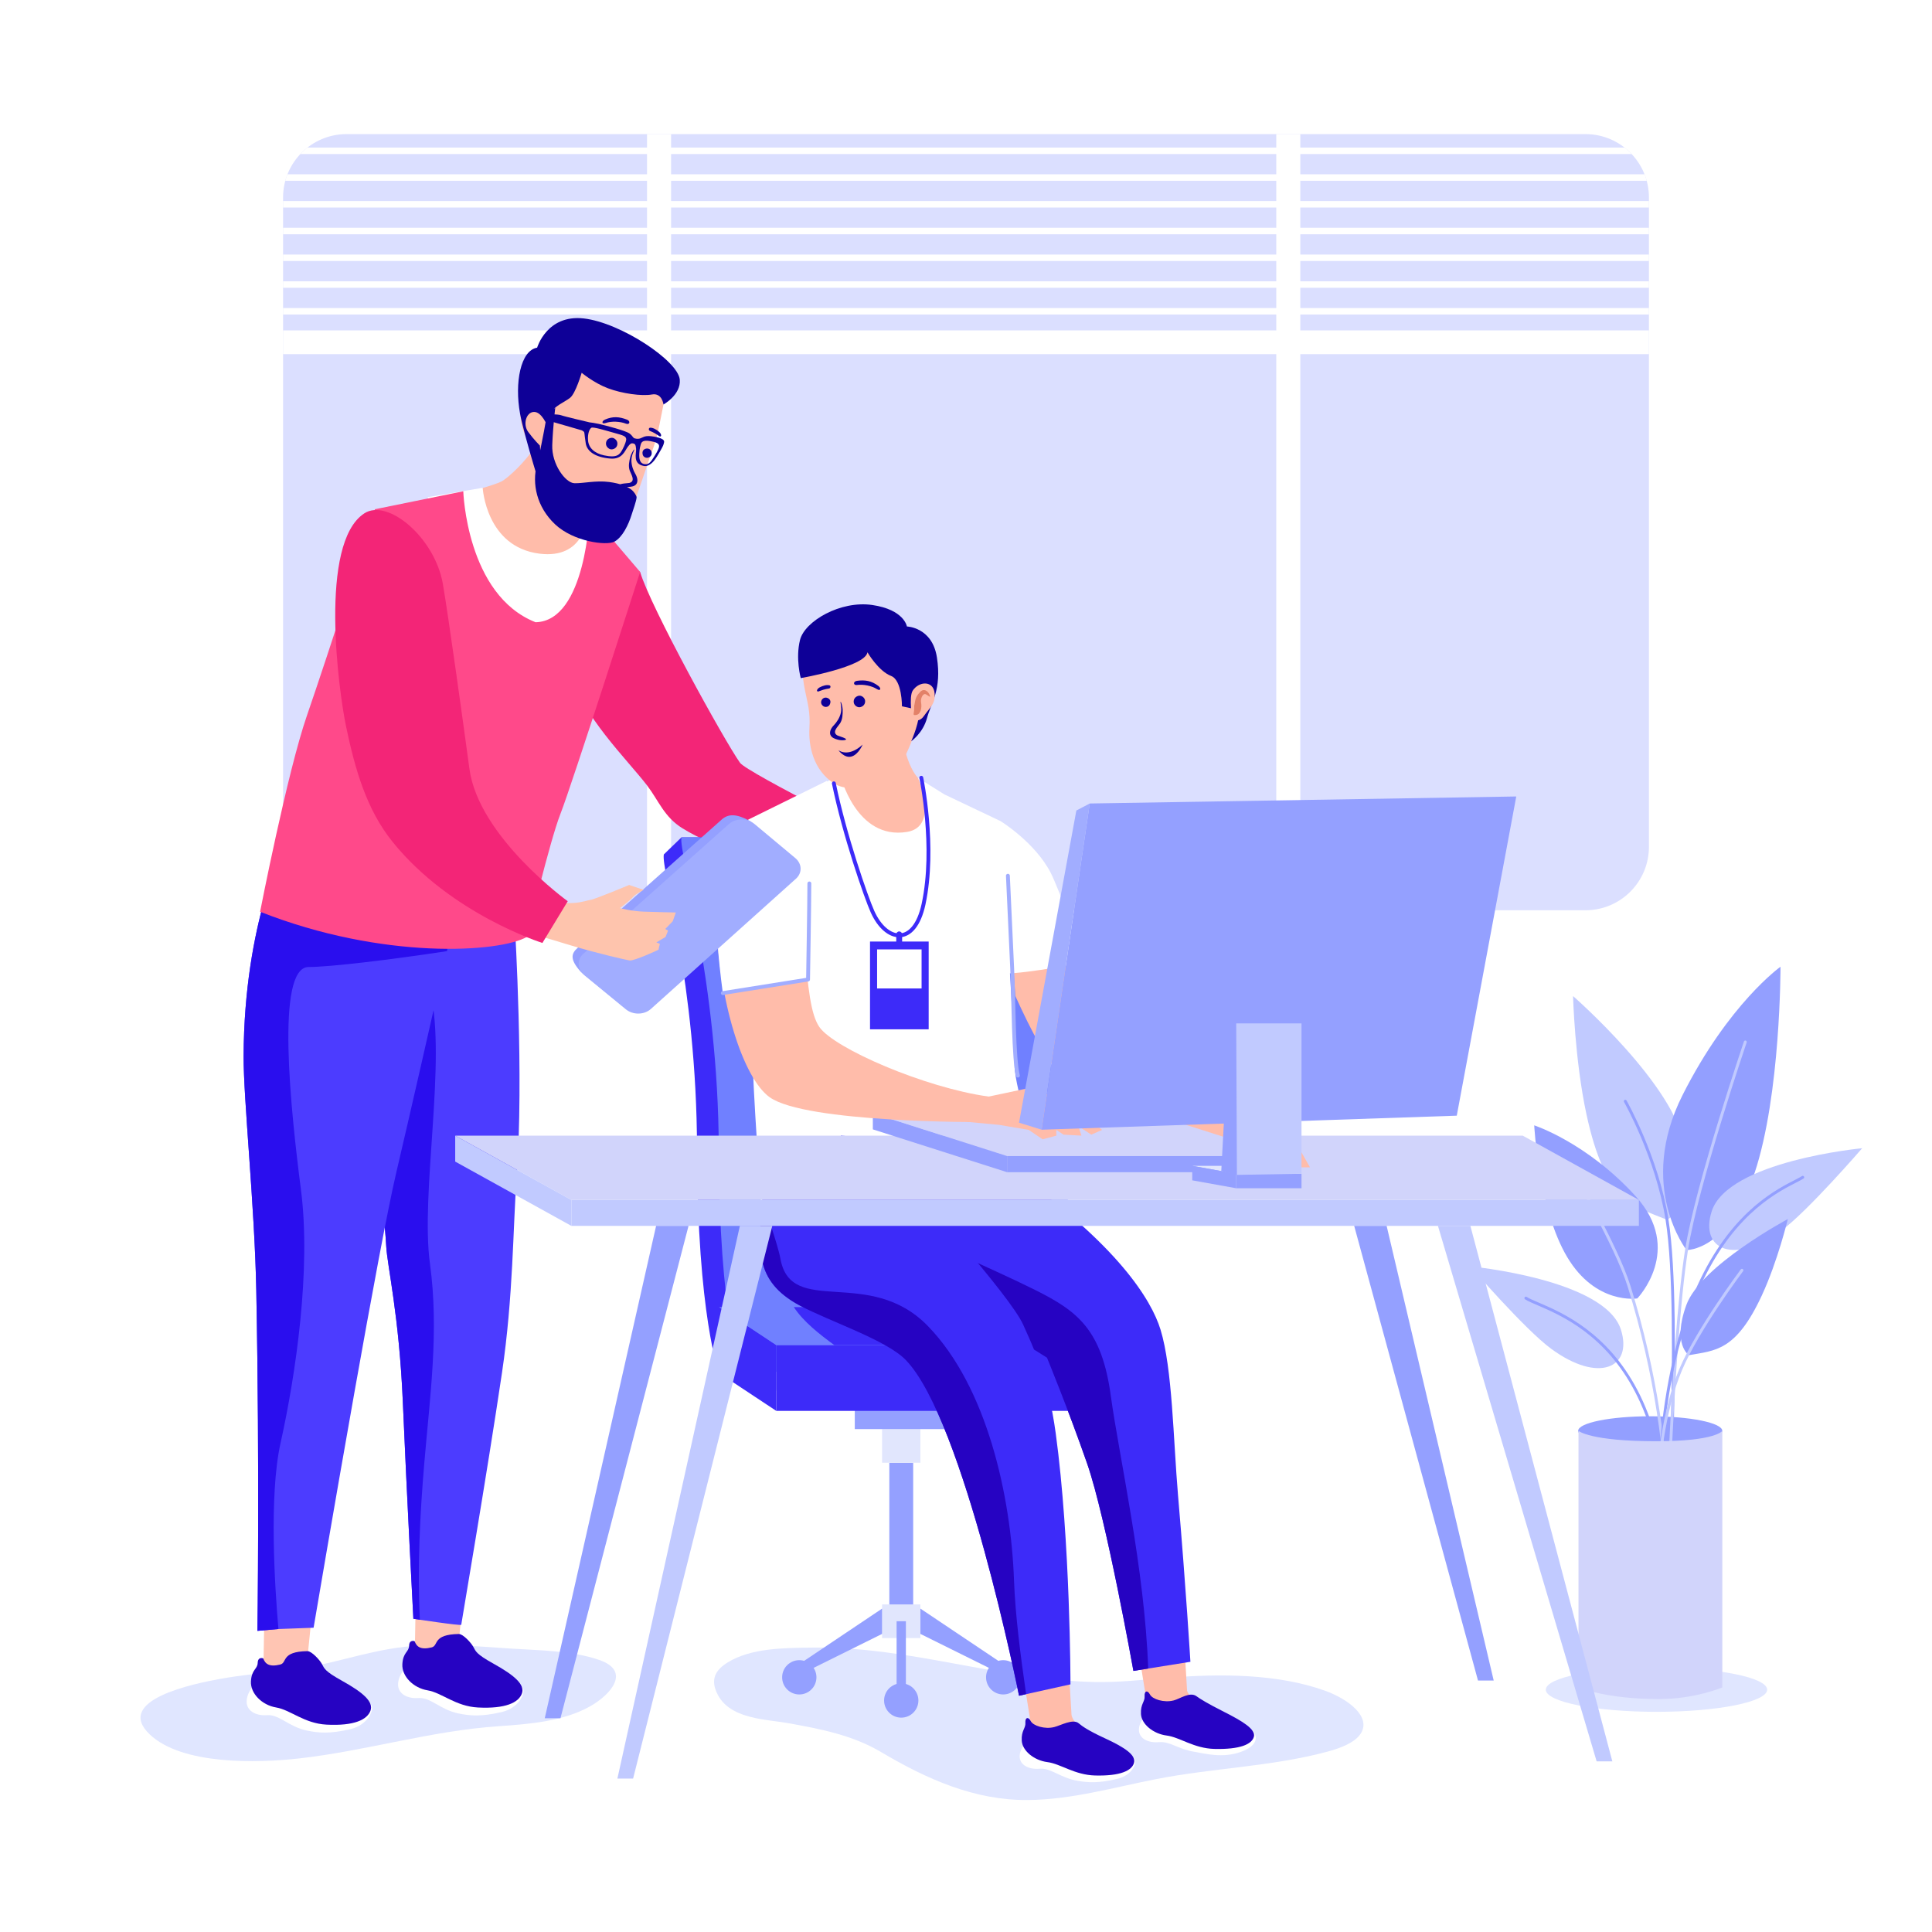 <svg xmlns="http://www.w3.org/2000/svg" xmlns:xlink="http://www.w3.org/1999/xlink" x="0px" y="0px" viewBox="0 0 500 500" style="enable-background:new 0 0 500 500;" xml:space="preserve"><g id="BACKGROUND">	<g>		<rect style="fill:#FFFFFF;" width="500" height="500"></rect>		<g>			<defs>				<path id="SVGID_1_" d="M89.688,235.576h320.624c9.076,0,16.433-7.357,16.433-16.433V51.138c0-9.075-7.357-16.433-16.433-16.433     H89.688c-9.076,0-16.433,7.357-16.433,16.433v168.005C73.255,228.219,80.612,235.576,89.688,235.576z"></path>			</defs>			<clipPath id="SVGID_00000002359299045757385300000000253606059552978079_">				<use xlink:href="#SVGID_1_" style="overflow:visible;"></use>			</clipPath>							<rect x="73.255" y="34.706" style="clip-path:url(#SVGID_00000002359299045757385300000000253606059552978079_);fill:#DBDFFF;" width="353.49" height="214.229"></rect>			<g style="clip-path:url(#SVGID_00000002359299045757385300000000253606059552978079_);">				<g>					<rect x="65.503" y="85.505" style="fill:#FFFFFF;" width="365.766" height="6.145"></rect>				</g>			</g>			<g style="clip-path:url(#SVGID_00000002359299045757385300000000253606059552978079_);">				<g>					<rect x="330.302" y="28.895" style="fill:#FFFFFF;" width="6.22" height="220.04"></rect>				</g>				<g>					<rect x="167.452" y="28.895" style="fill:#FFFFFF;" width="6.22" height="220.04"></rect>				</g>			</g>			<g style="clip-path:url(#SVGID_00000002359299045757385300000000253606059552978079_);">				<rect x="64.946" y="79.718" style="fill:#FFFFFF;" width="366.323" height="1.678"></rect>			</g>			<g style="clip-path:url(#SVGID_00000002359299045757385300000000253606059552978079_);">				<rect x="64.946" y="72.796" style="fill:#FFFFFF;" width="366.323" height="1.678"></rect>			</g>			<g style="clip-path:url(#SVGID_00000002359299045757385300000000253606059552978079_);">				<rect x="64.946" y="65.874" style="fill:#FFFFFF;" width="366.323" height="1.678"></rect>			</g>			<g style="clip-path:url(#SVGID_00000002359299045757385300000000253606059552978079_);">				<rect x="64.946" y="58.952" style="fill:#FFFFFF;" width="366.323" height="1.678"></rect>			</g>			<g style="clip-path:url(#SVGID_00000002359299045757385300000000253606059552978079_);">				<rect x="64.946" y="52.03" style="fill:#FFFFFF;" width="366.323" height="1.678"></rect>			</g>			<g style="clip-path:url(#SVGID_00000002359299045757385300000000253606059552978079_);">				<rect x="64.946" y="45.108" style="fill:#FFFFFF;" width="366.323" height="1.678"></rect>			</g>			<g style="clip-path:url(#SVGID_00000002359299045757385300000000253606059552978079_);">				<rect x="64.946" y="38.186" style="fill:#FFFFFF;" width="366.323" height="1.678"></rect>			</g>		</g>		<g>			<ellipse style="fill:#E0E6FF;" cx="428.697" cy="437.291" rx="28.642" ry="5.728"></ellipse>			<path style="fill:#939FFF;" d="M408.422,370.309c0-2.087,8.352-3.779,18.655-3.779c10.303,0,18.655,1.692,18.655,3.779    c0,2.087-8.352,3.779-18.655,3.779C416.774,374.088,408.422,372.396,408.422,370.309z"></path>			<g>				<path style="fill:#C1CAFF;" d="M431.427,315.673c-8.654-3.533-15.941-4.47-20.869-27.355     c-3.022-14.033-3.454-30.536-3.454-30.536s26.773,23.358,28.863,39.162C438.057,312.749,431.427,315.673,431.427,315.673z"></path>									<path style="fill:none;stroke:#939FFF;stroke-width:0.75;stroke-linecap:round;stroke-linejoin:round;stroke-miterlimit:10;" d="     M420.62,284.994c0,0,8.23,14.449,10.807,30.679c3.963,24.961-0.474,97.333-0.474,97.333"></path>				<path style="fill:#939FFF;" d="M423.733,336.033c0,0,12.183-12.594-0.456-26.485c-12.638-13.891-26.222-18.31-26.222-18.31     s1.125,21.709,8.553,34.125C413.036,337.779,423.733,336.033,423.733,336.033z"></path>									<path style="fill:none;stroke:#C1CAFF;stroke-width:0.75;stroke-linecap:round;stroke-linejoin:round;stroke-miterlimit:10;" d="     M430.953,415.765c0,0,5.032-36.835-9.362-82.907c-3.33-10.66-14.832-30.087-14.832-30.087"></path>				<path style="fill:#939FFF;" d="M436.468,323.503c0,0-12.933-16.489-1.004-40.139c11.929-23.65,25.33-33.176,25.33-33.176     s0.068,33.058-6.708,53.386C447.31,323.903,436.468,323.503,436.468,323.503z"></path>									<path style="fill:none;stroke:#C1CAFF;stroke-width:0.75;stroke-linecap:round;stroke-linejoin:round;stroke-miterlimit:10;" d="     M430.953,413.006c0,0,1.392-63.201,5.515-89.503c2.64-16.844,15.214-53.845,15.214-53.845"></path>				<path style="fill:#C1CAFF;" d="M481.93,297.159c0,0-14.101,16.329-20.92,21.33c-12.306,9.024-21.117,4.897-18.049-4.922     C447.064,300.44,481.93,297.159,481.93,297.159z"></path>									<path style="fill:none;stroke:#939FFF;stroke-width:0.75;stroke-linecap:round;stroke-linejoin:round;stroke-miterlimit:10;" d="     M466.553,304.682c-5.729,3.704-42.546,13.959-36.866,108.942"></path>				<path style="fill:#C1CAFF;" d="M380.537,327.746c0,0,14.101,16.329,20.92,21.33c12.306,9.024,21.117,4.897,18.048-4.922     C415.403,331.027,380.537,327.746,380.537,327.746z"></path>									<path style="fill:none;stroke:#939FFF;stroke-width:0.75;stroke-linecap:round;stroke-linejoin:round;stroke-miterlimit:10;" d="     M394.893,335.95c5.729,3.704,41.578,9.736,36.06,77.056"></path>				<g>					<path style="fill:#939FFF;" d="M437.092,350.722c6.737-1.236,12.126-0.927,18.862-15.453c4.131-8.907,6.736-19.78,6.736-19.78      s-22.567,12.054-26.272,22.253C432.714,347.94,437.092,350.722,437.092,350.722z"></path>											<path style="fill:none;stroke:#C1CAFF;stroke-width:0.75;stroke-linecap:round;stroke-linejoin:round;stroke-miterlimit:10;" d="      M450.816,328.743c0,0-11.532,15.386-15.867,25.722c-8.897,21.212-5.943,55.524-5.943,55.524"></path>				</g>			</g>			<path style="fill:#D1D4FB;" d="M408.512,436.702c0,0,7.042,3.018,20.79,3.018c9.389,0,16.431-3.018,16.431-3.018v-66.393    c0,0-1.677,2.683-17.101,2.683c-17.101,0-20.119-2.683-20.119-2.683V436.702z"></path>		</g>	</g></g><g id="OBJECTS">	<g>		<path style="fill:#E0E6FF;" d="M77.612,455.059c0.035-0.004,0.071-0.008,0.106-0.012c17.39-2.005,33.859-7.132,51.447-8.318   c7.965-0.537,16.541-1.261,23.411-5.055c5.345-2.952,11.036-9.213,2.359-12.132c-7.205-2.423-15.292-2.401-22.914-2.905   c-9.056-0.599-18.151-1.445-27.215-0.453c-10.314,1.129-19.902,4.944-30.217,6.102c-5.898,0.662-11.77,1.148-17.604,2.206   c-6.684,1.212-27.596,5.432-18.259,14.345C47.056,456.79,66.442,456.336,77.612,455.059z"></path>		<path style="fill:#E0E6FF;" d="M195.563,444.65c2.957,0.622,5.984,0.863,8.341,1.289c8.254,1.49,16.62,3.041,24.132,7.5   c11.947,7.092,24.272,12.496,37.878,12.406c11.288-0.075,22.194-3.231,33.252-5.405c14.69-2.887,29.936-3.229,44.447-7.136   c3.534-0.952,7.079-2.379,8.55-4.664c2.738-4.253-3.036-8.845-9.258-11.087c-12.171-4.385-26.934-4.452-40.76-3.346   c-6.314,0.505-12.629,1.232-18.988,1.092c-24.967-0.55-47.792-9.346-73.474-8.902c-6.728,0.116-15.224,0.084-21.303,3.799   c-3.258,1.991-4.689,4.499-2.598,8.453C187.7,442.274,191.568,443.81,195.563,444.65z"></path>		<g>			<g>				<polygon style="fill:#FFC5B3;" points="107.693,408.344 107.34,428.193 118.473,427.314 120.546,406.967     "></polygon>			</g>			<path style="fill:#FFFFFF;" d="M130.612,435.132c2.278-0.289,3.976,0.541,4.713,1.758c0.737,1.217-0.979,5.115-5.415,6.168    c-5.503,1.305-8.437,0.963-11.26,0.38c-4.79-0.99-7.187-4.219-10.34-3.991c-3.154,0.228-5.521-1.281-5.278-3.863    c0.243-2.582,2.431-4.67,3.289-4.744C107.18,430.763,130.612,435.132,130.612,435.132z"></path>			<path style="fill:#2603C2;" d="M122.49,426.194c-0.596-1.092-2.678-3.332-3.738-3.316c-6.924,0.108-5.159,2.994-7.032,3.462    c-2.858,0.714-3.904-0.167-4.415-1.595c0,0-1.359-0.536-1.427,1.162c-0.068,1.698-1.575,1.652-1.747,4.777    c-0.172,3.125,2.828,6.157,6.526,6.773c3.698,0.617,7.26,4.144,13.042,4.442c7.158,0.369,10.504-1.28,11.36-3.595    c0.856-2.315-1.894-4.718-7.36-7.756C123.217,428.059,123.144,427.392,122.49,426.194z"></path>			<path style="fill:#4C3CFF;" d="M93.508,262.738c0,0,5.914,49.274,6.442,59.731c0.255,5.055,3.352,17.968,4.305,40.397    c1.019,23.972,2.724,56.064,2.724,56.064s12.394,1.906,12.394,1.549c0-0.204,6.742-39.555,10.543-65.217    c2.93-19.78,2.817-37.337,3.802-50.848c1.877-25.751-0.436-64.142-0.436-64.142l-21.877-9.221L93.508,262.738z"></path>			<path style="fill:#2A0EEE;" d="M109.809,378.616c1.466-17.302,3.849-34.173,1.466-51.543c-2.51-18.302,4.337-52.538,0.086-70.396    c-1.047-4.398-16.306,8.605-16.801,4.197l-1.053,1.864c0,0,5.914,49.274,6.442,59.731c0.255,5.055,3.352,17.968,4.305,40.397    c1.019,23.972,2.724,56.064,2.724,56.064s0.666,0.102,1.683,0.254C108.003,405.668,108.667,392.091,109.809,378.616z"></path>			<g>				<polygon style="fill:#FFC5B3;" points="68.508,412.78 68.155,432.628 79.288,431.749 81.361,411.403     "></polygon>			</g>			<path style="fill:#4C3CFF;" d="M119.789,227.934c0,0-1.707,7.576-4.116,18.218c-3.947,17.477-9.798,43.205-13.08,57.138    c-2.291,9.727-6.632,33.235-10.811,56.728c-5.449,30.631-10.624,61.236-10.624,61.236l-9.103,0.336l-5.438,0.478    c0,0,0.609-41.133-0.291-88.099c-0.413-21.743-3.329-49.581-3.282-60.617c0.122-34.851,10.801-55.207,10.801-55.207    L119.789,227.934z"></path>			<path style="fill:#2A0EEE;" d="M119.789,227.934c0,0-1.707,7.576-4.116,18.218c-14.402,2.203-30.276,4.107-35.798,4.107    c-8.617,0-4.632,37.111-1.988,57.663c2.653,20.543-1.322,47.715-5.298,65.615c-3,13.521-1.472,37.252-0.534,48.053l-5.438,0.478    c0,0,0.609-41.133-0.291-88.099c-0.413-21.743-3.329-49.581-3.282-60.617c0.122-34.851,10.801-55.207,10.801-55.207    L119.789,227.934z"></path>			<path style="fill:#FFFFFF;" d="M91.427,439.567c2.278-0.289,3.976,0.541,4.713,1.758c0.737,1.216-0.979,5.115-5.415,6.168    c-5.503,1.305-8.437,0.963-11.26,0.38c-4.79-0.99-7.187-4.219-10.34-3.991c-3.154,0.228-5.521-1.281-5.278-3.863    c0.243-2.582,2.431-4.67,3.289-4.744C67.995,435.198,91.427,439.567,91.427,439.567z"></path>			<path style="fill:#2603C2;" d="M83.305,430.629c-0.596-1.092-2.678-3.332-3.738-3.315c-6.924,0.108-5.159,2.994-7.032,3.462    c-2.858,0.714-3.904-0.167-4.415-1.595c0,0-1.359-0.536-1.427,1.162c-0.068,1.698-1.575,1.652-1.747,4.777    c-0.172,3.125,2.828,6.157,6.525,6.773c3.698,0.617,7.26,4.144,13.042,4.442c7.158,0.369,10.504-1.28,11.36-3.595    c0.856-2.315-1.894-4.718-7.36-7.756C84.031,432.494,83.959,431.828,83.305,430.629z"></path>			<path style="fill:#F32577;" d="M151.94,153.9c1.515-2.946,2.801-10.043,2.801-10.043l10.925,4.159    c2.613,8.943,21.914,43.882,25.852,49.395c1.824,2.554,40.395,21.749,40.395,21.749l-1.98,11.219c0,0-36.27-5.527-53.287-16.001    c-4.772-2.937-6.152-7.131-9.148-11.061c-5.108-6.699-17.272-18.426-19.934-29.62C144.903,162.503,148.265,161.045,151.94,153.9z    "></path>			<path style="fill:#FFBCAA;" d="M141.432,110.054c0,0-0.409,1.271-2.836,5.301c-2.428,4.031-7.172,8.409-8.856,9.272    c-1.684,0.863-9.902,3.252-11.977,3.383c0,0,7.733,23.324,19.511,28.239c22.533,9.402,20.13-15.25,20.13-15.25    s-5.79-6.459-7.324-9.821c-0.913-2,1.753-9.655,1.753-9.655L141.432,110.054z"></path>			<path style="fill:#FFFFFF;" d="M151.839,134.319c0,0-0.718,10.408-12.202,8.972c-13.879-1.735-14.715-17.047-14.715-17.047    l-14.236,2.418l9.802,30.347l29.35,8.242l9.856-26.236L151.839,134.319z"></path>			<path style="fill:#FF498A;" d="M145.077,210.526c2.864-7.255,20.589-62.51,20.589-62.51l-13.062-15.308    c0,0-0.9,28.055-14.006,28.327c-17.88-7.059-18.701-33.894-18.701-33.894L97.04,131.79c0,0-12.483,38.607-17.594,53.361    c-5.111,14.754-12.131,50.806-12.131,50.806c31.739,12.53,62.005,10.584,69.076,6.494    C136.391,242.451,142.213,217.781,145.077,210.526z"></path>			<g>				<path style="fill:#FFBCAA;" d="M167.863,97.001c1.636,1.883,4.29,5.624,3.846,7.679c-0.444,2.056-1.447,8.163-2.743,11.531     c-1.296,3.368-4.043,12.244-5.795,16.104c-1.751,3.86-2.759,5.089-3.938,5.525s-11.485-2.948-13.205-4.542     c-1.72-1.595-9.258-9.471-6.307-17.976c0,0-4.337,0.685-5.089-7.964c-0.196-2.256,8.842-8.04,10.367-10.164     c3.708-5.162,14.897-0.177,18.187,0.315C166.478,98.001,167.863,97.001,167.863,97.001z"></path>				<path style="fill:#0E0097;" d="M171.709,104.68c0,0-0.353-3.069-2.99-2.59c-2.637,0.479-7.738-0.23-11.394-1.61     c-3.656-1.38-6.791-4.007-6.791-4.007s-1.553,5.317-2.98,6.462c-1.427,1.145-4.232,2.199-4.88,3.883     c-0.648,1.684-1.008,3.452-1.008,3.452s-1.42-3.693-3.457-3.663c-2.038,0.03-2.962,3.194-1.512,5.178     c1.45,1.984,3.026,3.537,3.026,3.537l0.856,13.18c0,0-4.955-15.765-5.992-21.456c-1.456-7.992,0.136-16.355,4.418-17.067     c0,0,2.52-8.631,12.044-7.567c9.524,1.064,24.474,10.966,24.876,15.849C176.249,102.193,171.709,104.68,171.709,104.68z"></path>				<path style="fill:#0E0097;" d="M163.565,126.854c-1.162-0.951-2.943-1.72-5.916-2.113c-3.418-0.451-6.654,0.372-8.979,0.317     c-2.326-0.055-5.94-4.955-5.747-9.894c0.193-4.939,0.776-9.608,0.776-9.608l-2.044,1.12c0,0-1.429,8.637-2.713,13.57     c-1.284,4.933-0.08,10.91,4.69,15.425c4.77,4.515,13.347,5.614,15.391,4.494c2.044-1.12,3.592-4.226,4.492-7.124     c0.364-1.173,1.12-3.225,1.237-4.26C164.806,128.295,164.005,127.214,163.565,126.854z"></path>			</g>			<g>				<g>					<path style="fill:#0E0097;" d="M162.28,108.609c-1.994-0.783-3.7-0.901-5.687-0.029c-0.978,0.429-0.877,1.241,0.134,0.896      c1.547-0.529,3.737-0.432,5.275,0.172C162.958,110.024,163.24,108.986,162.28,108.609z"></path>					<path style="fill:#0E0097;" d="M171.037,112.863c0.195-0.25-0.083-0.769-0.44-1.078c-0.736-0.637-1.561-1.094-2.298-1.097      c-0.488-0.002-0.48,0.677-0.126,0.82C170.416,112.416,170.72,113.268,171.037,112.863z"></path>					<path style="fill:#0E0097;" d="M159.668,115.396c0.312-0.807-0.037-1.559-0.769-1.959c-0.686-0.374-1.686,0.064-1.959,0.769      c-0.312,0.807,0.037,1.559,0.769,1.959C158.395,116.539,159.396,116.101,159.668,115.396z"></path>					<path style="fill:#0E0097;" d="M168.082,116.235c-0.651-0.39-1.769-0.034-1.801,0.838c-0.001,0.025-0.002,0.05-0.003,0.076      c-0.018,0.479,0.115,0.916,0.558,1.173c0.414,0.239,0.897,0.215,1.294-0.059l0.06-0.041      C168.895,117.733,168.779,116.652,168.082,116.235z"></path>					<g>						<path style="fill:#0E0097;" d="M160.526,125.534c-0.42-0.405,2.077-0.478,2.338-0.546c1.711-0.441,0.463-2.221,0.116-3.174       c-0.427-1.175-0.132-2.495,0.169-3.662c0.125-0.485,0.815-1.891,1.008-1.816c0.092,0.035-0.679,1.304-0.743,2.643       c-0.068,1.428,0.578,2.947,0.925,3.511c0.279,0.452,0.884,1.603,0.493,2.517c-0.137,0.318-0.454,0.73-1.194,0.887       C162.143,126.212,160.858,125.853,160.526,125.534z"></path>					</g>				</g>			</g>			<path style="fill:#0E0097;" d="M150.148,110.806c-0.03,0.357,0.792,0.76,0.917,0.89c0.27,0.281,0.098,0.268,0.525,3.042    c0.315,2.046,2.411,3.625,6.405,3.942c3.05,0.243,3.742-2.05,4.434-2.996c0.692-0.946,1.004-1.024,1.459-0.921    c0.445,0.101,0.637,0.29,0.736,1.413c0.099,1.123-0.978,3.882,2.036,4.424c0.892,0.16,1.949-0.423,2.893-1.748    c0.645-0.906,1.258-2.046,1.46-2.393c0.567-0.975,0.748-1.418,0.86-2.053c0.112-0.635-0.806-1.091-2.61-1.406    c-1.175-0.205-1.918-0.184-2.501-0.002c-0.699,0.218-1.217,0.818-2.498,0.455c-0.508-0.145-0.412-0.532-1.327-1.251    c-0.916-0.719-6.16-2.089-7.939-2.488c-1.779-0.398-4.325-0.736-4.569-0.13C150.298,109.91,150.184,110.389,150.148,110.806z     M165.783,115.178c0.208-0.878,0.673-1.344,2.534-1.013c2.868,0.511,2.7,1.192,1.156,3.726c-1.064,1.746-1.573,2.327-2.496,2.246    c-1.466-0.128-1.597-1.442-1.523-2.822C165.527,115.936,165.713,115.472,165.783,115.178z M153.038,110.707    c0.481-0.307,3.911,0.77,6.099,1.374c2.188,0.603,2.918,0.804,2.93,1.637c0.004,0.306-0.303,1.376-0.982,2.62    c-0.679,1.244-1.287,2.27-4.784,1.503c-2.467-0.541-3.978-1.923-4.122-3.915C152.052,112.193,152.557,111.014,153.038,110.707z     M142.938,109.162l7.681,2.224l2.006-2.069c0,0-6.693-1.555-7.422-1.857c-0.729-0.302-4.348-0.288-4.348-0.288L142.938,109.162z"></path>		</g>		<g>			<g>				<g>											<rect x="230.156" y="378.555" transform="matrix(-1 -1.224647e-16 1.224647e-16 -1 466.484 798.131)" style="fill:#94A0FF;" width="6.171" height="41.021"></rect>											<rect x="228.281" y="369.849" transform="matrix(-1 -1.224647e-16 1.224647e-16 -1 466.484 748.404)" style="fill:#E1E6FD;" width="9.921" height="8.706"></rect>											<rect x="228.281" y="415.223" transform="matrix(-1 -1.224647e-16 1.224647e-16 -1 466.484 839.153)" style="fill:#E1E6FD;" width="9.921" height="8.706"></rect>											<rect x="221.217" y="353.367" transform="matrix(-1 -1.224647e-16 1.224647e-16 -1 466.484 723.216)" style="fill:#94A0FF;" width="24.049" height="16.482"></rect>					<path style="fill:#94A0FF;" d="M202.178,360.781h64.532c0.707,0,1.28-0.573,1.28-1.28v-9.781c0-0.707-0.573-1.281-1.28-1.281      h-64.532c-0.707,0-1.281,0.573-1.281,1.281v9.781C200.897,360.208,201.47,360.781,202.178,360.781z"></path>					<polygon style="fill:#94A0FF;" points="209.34,432.247 228.281,422.856 228.281,416.307 206.854,430.67      "></polygon>					<path style="fill:#94A0FF;" d="M202.417,434.087c0,2.451,1.987,4.438,4.438,4.438c2.451,0,4.438-1.987,4.438-4.438      c0-2.451-1.987-4.438-4.438-4.438C204.403,429.649,202.417,431.636,202.417,434.087z"></path>					<path style="fill:#94A0FF;" d="M228.804,440.087c0,2.451,1.987,4.438,4.438,4.438c2.451,0,4.438-1.987,4.438-4.438      c0-2.451-1.987-4.438-4.438-4.438C230.791,435.649,228.804,437.636,228.804,440.087z"></path>					<polygon style="fill:#94A0FF;" points="257.143,432.247 238.202,422.856 238.202,416.307 259.629,430.67      "></polygon>					<path style="fill:#94A0FF;" d="M264.067,434.087c0,2.451-1.987,4.438-4.438,4.438c-2.451,0-4.438-1.987-4.438-4.438      c0-2.451,1.987-4.438,4.438-4.438C262.08,429.649,264.067,431.636,264.067,434.087z"></path>											<rect x="232.04" y="419.576" transform="matrix(-1 -1.224647e-16 1.224647e-16 -1 466.484 859.608)" style="fill:#94A0FF;" width="2.403" height="20.456"></rect>				</g>			</g>			<path style="fill:#3D2BF9;" d="M186.067,355.315c0,0-5.585-14.875-5.677-57.956c-0.092-43.081-9.399-72.536-8.588-76.239    l4.556-4.407h62.373c0,0,24.577,43.963,27.8,59.028c3.223,15.065,7.727,76.818,7.727,76.818L186.067,355.315z"></path>			<path style="fill:#7080FF;" d="M191.692,355.315c0,0-5.585-14.875-5.677-57.956c-0.092-43.081-10.468-76.943-9.656-80.646h67.997    c0,0,24.577,43.963,27.801,59.028c3.223,15.065,7.727,76.818,7.727,76.818L191.692,355.315z"></path>			<g>				<polygon style="fill:#3D2BF9;" points="186.067,355.315 200.897,365.134 200.897,348.101 186.067,338.283     "></polygon>									<rect x="200.897" y="348.101" transform="matrix(-1 -1.224647e-16 1.224647e-16 -1 495.116 713.235)" style="fill:#3D2BF9;" width="93.322" height="17.032"></rect>				<polygon style="fill:#7080FF;" points="186.067,338.283 279.389,338.283 294.219,348.101 200.897,348.101     "></polygon>				<path style="fill:#3D2BF9;" d="M215.906,348.101h78.314l-14.83-9.819h-73.947C207.946,342.088,212.144,345.344,215.906,348.101z     "></path>			</g>		</g>		<g>			<path style="fill:#FFBCAA;" d="M294.787,428.127l1.897,11.8c0,0,2.146,4.44,7.344,4.219c2.756-0.117,7.595-1.719,6.525-2.566    c-2.71-2.145-3.333-3.971-3.333-3.971l-0.843-14.118L294.787,428.127z"></path>			<path style="fill:#FFFFFF;" d="M319.956,446.795c2.057-0.289,3.692,0.374,4.485,1.381c0.793,1.007,1.444,3.497-3.309,5.209    c-4.754,1.712-9.299,0.427-11.939-0.006c-4.481-0.735-6.368-2.766-9.233-2.51c-2.865,0.255-5.178-0.965-5.207-3.138    c-0.028-2.173,1.772-3.971,2.551-4.051C298.082,443.599,319.956,446.795,319.956,446.795z"></path>			<path style="fill:#2603C2;" d="M309.648,438.982c-1.694-1.242-4.235,0.659-5.905,1.09c-2.547,0.658-5.524-0.34-6.131-1.529    c-0.615-1.206-1.489-0.98-1.387,0.447c0.102,1.427-1.088,1.977-0.943,4.605c0.146,2.628,3.186,5.114,6.631,5.557    c3.445,0.443,7.048,3.334,12.369,3.467c6.589,0.165,9.658-1.165,10.217-3.126c0.559-1.962-3.001-4.082-7.706-6.461    C312.541,440.881,310.635,439.706,309.648,438.982z"></path>			<path style="fill:#FFBCAA;" d="M264.871,434.246l1.896,11.8c0,0,2.146,4.44,7.344,4.219c2.721-0.116,8.182-1.02,7.081-1.797    c-3.839-2.71-3.889-4.739-3.889-4.739l-0.843-14.118L264.871,434.246z"></path>			<g>				<path style="fill:#FFBCAA;" d="M233.356,181.794c0,0-0.009,8.23,0.815,12.026c0.824,3.796,2.471,6.579,3.398,7.488     c0.927,0.909,10.617,8.032,10.617,8.032s-10.1,10.33-17.328,10.402c-7.228,0.071-22.262-8.175-22.262-8.175     s7.82-6.307,8.963-9.467c1.143-3.159,1.709-12.281,1.709-12.281L233.356,181.794z"></path>			</g>			<path style="fill:#FFFFFF;" d="M266.162,292.127c-1.928-6.814-3.595-13.402-3.595-16.387c0-7.509-3.661-63.257-3.661-63.257    l-14.504-6.896l-6.832-4.279c0,0,5.555,12.594-2.803,13.985c-13.283,2.211-17.329-14.784-17.329-14.784l-3.382,1.741    c-0.029-0.088-0.051-0.153-0.06-0.165l-22.687,11.184c0,0,7.989,13.101,8.628,20.451c0.639,7.35-5.752,27.481-5.113,42.5    c0.639,15.019,2.482,40.209,2.482,40.209c4.105,0,65.745-5.885,65.745-5.885S264.082,292.411,266.162,292.127z"></path>			<path style="fill:#3D2BF9;" d="M308.076,430.069l-10.93,1.75l-3.82,0.61c0,0-7.06-39.55-11.97-53.65s-10.4-27.41-10.4-27.41    s-14.74-9.54-23.81-12.75c-0.86-0.31-1.66-0.55-2.4-0.73c-34.73-8.36-27.61-30.09-27.14-43.99c0,0,35.13,2.61,44.41,9.11    c27.26,19.08,36,33.48,38.33,41.1c3.08,10.06,3.29,28.3,4.52,42.79C306.936,411.059,308.076,430.069,308.076,430.069z"></path>			<path style="fill:#2603C2;" d="M297.146,431.819l-3.82,0.61c0,0-7.06-39.55-11.97-53.65s-10.4-27.41-10.4-27.41    s-14.74-9.54-23.81-12.75c-7.08-13.02-13.68-20.42-13.68-20.42s23.48,10.17,34.44,15.65s17.22,10.18,19.57,27.4    C289.616,376.899,296.276,406.129,297.146,431.819z"></path>			<g>				<path style="fill:#3D2BF9;" d="M277.036,435.909l-11.48,2.54l-1.83,0.41c0,0-14.22-71.29-29.3-86.88     c-5.04-5.21-19.63-9.95-27.4-14.09c-12.27-6.55-10.56-15.25-9.79-27.26c0.07-1.17,0.14-2.37,0.18-3.61h38.37     c0,0,25.65,28.19,29.03,35.85c2.45,5.56,6.38,13.24,8.4,28.03C277.036,398.869,277.036,435.909,277.036,435.909z"></path>			</g>			<path style="fill:#2603C2;" d="M265.556,438.449l-1.83,0.41c0,0-14.22-71.29-29.3-86.88c-5.04-5.21-19.63-9.95-27.4-14.09    c-12.27-6.55-10.56-15.25-9.79-27.26c0,0,4.029,11.187,4.723,15.075c2.756,15.435,22.947,1.785,38.187,17.485    c15.24,15.71,21.5,43.89,22.28,65.81C262.746,417.929,264.106,428.409,265.556,438.449z"></path>			<path style="fill:#FFFFFF;" d="M289.1,453.673c2.057-0.289,3.692,0.374,4.485,1.381c0.793,1.007-0.4,4.316-4.359,5.289    c-4.911,1.207-7.63,0.979-10.27,0.546c-4.481-0.735-6.988-3.398-9.853-3.143c-2.865,0.255-5.178-0.965-5.207-3.138    c-0.028-2.173,1.772-3.971,2.551-4.051C267.226,450.477,289.1,453.673,289.1,453.673z"></path>			<path style="fill:#2603C2;" d="M279.161,445.983c-1.468-1.242-4.604,0.536-6.273,0.967c-2.547,0.658-5.524-0.341-6.131-1.529    c-0.615-1.206-1.489-0.98-1.387,0.447c0.102,1.427-1.088,1.977-0.942,4.605c0.146,2.628,3.186,5.114,6.63,5.557    c3.445,0.443,7.048,3.334,12.369,3.467c6.589,0.165,9.491-1.287,10.05-3.248c0.559-1.962-2.192-3.925-7.489-6.365    C281.644,447.882,280.095,446.773,279.161,445.983z"></path>		</g>		<g>							<rect x="147.869" y="310.544" transform="matrix(-1 -1.224647e-16 1.224647e-16 -1 572.008 627.802)" style="fill:#C1CAFF;" width="276.27" height="6.714"></rect>			<polygon style="fill:#D1D4FB;" points="117.805,293.901 394.074,293.901 424.139,310.544 147.869,310.544    "></polygon>			<polygon style="fill:#C1CAFF;" points="147.869,317.258 117.805,300.616 117.805,293.901 147.869,310.544    "></polygon>			<g>				<polygon style="fill:#C1CAFF;" points="159.783,460.287 163.848,460.287 199.869,317.258 191.473,317.258     "></polygon>				<polygon style="fill:#C1CAFF;" points="417.271,455.837 413.206,455.837 372.139,317.258 380.535,317.258     "></polygon>			</g>			<g>				<polygon style="fill:#94A0FF;" points="140.984,444.675 145.048,444.675 178.193,317.258 169.798,317.258     "></polygon>				<polygon style="fill:#94A0FF;" points="386.57,434.926 382.506,434.926 350.463,317.258 358.859,317.258     "></polygon>			</g>		</g>		<g>			<polygon style="fill:#FFBCAA;" points="322.088,286.963 334.047,293.37 339.03,302.104 334.047,302.104 327.611,298.191     325.535,302.104 322.088,302.228 317.68,298.734 305.812,289.056    "></polygon>			<path style="fill:#FFBCAA;" d="M285.066,262.813c-0.996-1.784-4.769-14.389-8.379-24.828c-4.906,2.011-9.838,3.945-14.843,5.652    c0.189,4.656,0.647,9.391,0.919,14.118c4.135,9.084,8.691,17.926,12.27,20.61c6.489,4.866,39.684,17.626,39.684,17.626l4.58-9.16    C319.298,286.831,286.539,265.451,285.066,262.813z"></path>			<path style="fill:#FFFFFF;" d="M260.044,251.948c5.926,0,21.072-2.963,21.072-2.963s-7.344-19.521-9.174-23.071    c-4.112-7.972-13.036-13.43-13.036-13.43s-5.598,7.766-7.276,10.478C244.899,233.839,256.523,247.092,260.044,251.948z"></path>		</g>		<path style="fill:none;stroke:#A1ADFF;stroke-linecap:round;stroke-linejoin:round;stroke-miterlimit:10;" d="M260.844,226.642   l1.108,24.013c0.369,8.127,0.369,23.644,1.478,27.707"></path>		<g>			<polygon style="fill:#D1D4FB;" points="260.642,299.19 332.269,299.19 297.518,288.107 225.89,288.107    "></polygon>			<polygon style="fill:#94A0FF;" points="225.89,288.107 260.642,299.19 260.642,303.366 225.89,292.282    "></polygon>			<g>				<polygon style="fill:#FFBCAA;" points="245.375,283.489 255.863,283.793 267.62,281.307 279.883,288.107 285.215,292.42      282.413,293.648 279.08,291.428 279.883,293.901 275.25,293.648 273.382,292.42 273.382,293.901 269.828,294.854      266.244,292.42 258.589,291.117 250.306,290.338     "></polygon>				<g>					<path style="fill:#FFBCAA;" d="M212.051,265.79c-2.168-3.144-3.032-9.849-3.902-22.435c-6.695-2.038-16.216-3.847-22.777-6.145      c0.516,22.184,7.047,41.92,13.808,46.749c9.338,6.67,54.753,6.439,54.753,6.439l1.93-6.605      C239.326,281.507,215.863,271.316,212.051,265.79z"></path>				</g>				<g>					<path style="fill:#FFFFFF;" d="M209.125,253.499c-0.732-7.1-1.083-18.641-0.71-22.576c0.939-9.906-12.17-20.837-17.107-17.654      c-7.501,4.837-6.692,25.372-4.243,43.74C193.68,255.116,202.471,254.95,209.125,253.499z"></path>				</g>			</g>							<rect x="260.642" y="299.19" transform="matrix(-1 -1.224647e-16 1.224647e-16 -1 592.911 602.556)" style="fill:#94A0FF;" width="71.627" height="4.176"></rect>			<g>				<g>					<polygon style="fill:#A1ADFF;" points="263.719,290.551 269.577,292.367 282.029,207.944 278.559,209.76      "></polygon>					<polygon style="fill:#94A0FF;" points="269.577,292.367 377.011,288.735 392.407,206.127 282.029,207.944      "></polygon>				</g>				<g>					<polygon style="fill:#E1E6FD;" points="319.931,303.769 336.829,303.769 325.452,301.723 308.554,301.723      "></polygon>					<rect x="319.931" y="303.769" style="fill:#94A0FF;" width="16.898" height="3.747"></rect>					<polygon style="fill:#94A0FF;" points="319.931,307.517 308.554,305.471 308.554,301.723 319.931,303.769      "></polygon>				</g>				<polygon style="fill:#94A0FF;" points="316.066,303.06 320.114,304.057 334.525,303.769 336.829,264.848 318.115,264.848          "></polygon>				<polygon style="fill:#C1CAFF;" points="320.114,304.057 336.829,303.769 336.829,264.848 319.931,264.848     "></polygon>			</g>			<path style="fill:none;stroke:#A1ADFF;stroke-linecap:round;stroke-linejoin:round;stroke-miterlimit:10;" d="M187.065,257.009    l22.06-3.51c0,0,0.336-20.003,0.336-24.861"></path>		</g>		<g>			<path style="fill:#FFBCAA;" d="M209.576,164.797c-2.814,5.138-1.903,10.483-1.245,13.858c0.658,3.375,1.412,5.447,1.148,9.842    c-0.264,4.395,0.953,10.773,6.322,14.234c5.369,3.461,15.491-1.116,18.378-6.89c1.752-3.503,4.724-11.546,5.224-14.492    c0.5-2.947,2.172-12.817-1.764-16.837s-10.752-4-17.663-2.676C213.063,163.16,210.764,162.627,209.576,164.797z"></path>			<path style="fill:#0E0097;" d="M224.5,168.814c0,0,2.798,4.846,6.125,6.126c2.85,1.096,2.801,7.85,2.801,7.85l4.224,0.921    c0.754,2.412-1.825,8.115-1.825,8.115s3.031-2.084,4.087-6.004c1.055-3.92,3.847-7.334,2.563-15.68    c-1.206-7.84-7.766-8.01-7.766-8.01s-0.677-4.354-8.97-5.56c-8.292-1.206-17.49,4.222-18.696,9.046    c-1.206,4.825,0.193,9.879,0.193,9.879S223.897,172.583,224.5,168.814z"></path>			<g>				<path style="fill:#0E0097;" d="M221.772,176.201c2.122-0.292,3.808-0.003,5.534,1.311c0.849,0.647,0.56,1.413-0.341,0.839     c-1.379-0.878-3.53-1.3-5.167-1.075C220.78,177.417,220.75,176.342,221.772,176.201z"></path>				<path style="fill:#0E0097;" d="M211.465,178.824c-0.131-0.288,0.262-0.728,0.682-0.944c0.865-0.446,1.775-0.695,2.492-0.525     c0.474,0.113,0.307,0.771-0.071,0.827C212.173,178.536,211.677,179.292,211.465,178.824z"></path>				<path style="fill:#0E0097;" d="M220.948,181.796c-0.113-0.857,0.403-1.507,1.209-1.723c0.755-0.202,1.624,0.46,1.722,1.209     c0.113,0.857-0.403,1.507-1.208,1.723C221.915,183.207,221.046,182.546,220.948,181.796z"></path>				<path style="fill:#0E0097;" d="M213.349,180.586c0.725-0.225,1.727,0.384,1.553,1.238c-0.005,0.025-0.01,0.049-0.015,0.074     c-0.096,0.47-0.327,0.863-0.819,1.008c-0.459,0.135-0.923-0.002-1.244-0.362l-0.048-0.054     C212.205,181.85,212.573,180.827,213.349,180.586z"></path>				<g>					<path style="fill:#0E0097;" d="M218.894,191.431c0.504-0.294-1.906-0.954-2.144-1.081c-1.559-0.832,0.074-2.268,0.635-3.112      c0.692-1.041,0.716-2.393,0.699-3.599c-0.007-0.501-0.347-2.029-0.552-2.002c-0.098,0.012,0.353,1.427,0.099,2.743      c-0.27,1.404-1.256,2.728-1.727,3.195c-0.377,0.374-1.237,1.349-1.072,2.33c0.058,0.341,0.269,0.817,0.951,1.143      C217.162,191.708,218.496,191.663,218.894,191.431z"></path>				</g>			</g>			<path style="fill:#0E0097;" d="M216.993,194.157c1.608,1.068,3.951,0.701,6.252-1.461c0,0-1.038,2.563-2.876,3.091    C218.532,196.316,216.993,194.157,216.993,194.157z"></path>			<g>				<g>					<path style="fill:#FFBCAA;" d="M236.223,178.711c1.722-2.532,5.373-2.559,5.652,0.721c0.233,2.734-1.057,3.439-2.824,5.948      c-1.199,1.702-2.954,0.938-2.954,0.938S235.153,180.284,236.223,178.711z"></path>				</g>				<path style="fill:#E38168;" d="M238.182,179.027c0.926-0.937,1.956-0.217,2.37,0.742c0.414,0.959-0.025,0.439-0.868-0.05     c-0.843-0.489-1.5,1.104-1.315,2.06c0.255,1.319-0.052,3.031-1.204,3.239c-1.152,0.208-0.589-0.254-0.573-1.683     s-0.067-0.004,0.149-1.421C236.957,180.496,237.385,179.833,238.182,179.027z"></path>			</g>		</g>		<g>			<g>				<g>					<path id="XMLID_60_" style="fill:#94A0FF;" d="M150.323,251.527l10.64,8.723c1.819,1.465,4.673,1.42,6.381-0.092l37.407-33.572      c1.693-1.499,1.618-3.896-0.175-5.361l-10.429-8.726c-3.485-1.9-5.601-1.962-7.342-0.426l-37.318,33.234      C147.731,246.857,147.505,248.37,150.323,251.527z"></path>					<path id="XMLID_55_" style="fill:#A1ADFF;" d="M151.281,252.43l10.72,8.802c1.83,1.475,4.696,1.435,6.41-0.083l37.563-33.726      c1.698-1.504,1.618-3.912-0.188-5.385l-10.526-8.789c-1.893-1.544-4.856-1.547-6.609,0.001l-37.645,33.547      C149.237,248.36,149.364,250.885,151.281,252.43z"></path>				</g>				<g>					<path style="fill:#FEC4AD;" d="M170.777,244.27l-0.916-0.366l2.384-1.422l0.648-1.632l-0.721-0.437l1.932-1.992l0.803-2.272      c0,0-5.217-0.102-8.37-0.22c-3.153-0.118-6.114-0.908-6.114-0.908s2.931-2.237,3.396-2.887c0.465-0.65,2.762-1.839,2.762-1.839      l-3.759-1.267c0,0-9.141,3.838-10.086,3.878c-0.918,0.039-6.081,2.461-13.376-1.247c-1.993,2.894-4.022,5.765-6.079,8.615      c6.493,2.013,11.997,3.656,14.337,4.359c7.517,2.259,14.283,3.747,15.333,3.936c1.05,0.188,7.564-2.773,7.498-2.813      C170.385,245.716,170.777,244.27,170.777,244.27z"></path>				</g>			</g>			<path style="fill:#F32577;" d="M94.277,132.862c-11.823,7.727-6.663,45.886-4.692,55.266c2.339,11.13,5.313,21.427,11.992,29.719    c15.12,18.77,38.798,26.188,38.798,26.188l6.556-10.798c0,0-23.099-16.665-25.454-34.324c-1.388-10.41-5.497-39.927-6.866-47.802    C112.525,139.119,100.338,128.901,94.277,132.862z"></path>		</g>		<g>			<path style="fill:none;stroke:#3D2BF9;stroke-linecap:round;stroke-linejoin:round;stroke-miterlimit:10;" d="M215.8,202.73    c2.723,13.329,8.354,29.544,10.014,33.231c3.547,7.882,10.838,9.064,13.202-1.971c3.178-14.831-0.591-32.71-0.591-32.71"></path>			<rect x="225.16" y="243.671" style="fill:#3D2BF9;" width="15.179" height="22.713"></rect>							<rect x="227.695" y="245.003" transform="matrix(6.123234e-17 -1 1 6.123234e-17 -18.009 483.508)" style="fill:#FFFFFF;" width="10.109" height="11.511"></rect>			<path style="fill:#3D2BF9;" d="M232.709,244.704L232.709,244.704c-0.419,0-0.76-0.34-0.76-0.76v-2.127    c0-0.419,0.34-0.76,0.76-0.76l0,0c0.42,0,0.76,0.34,0.76,0.76v2.127C233.468,244.364,233.128,244.704,232.709,244.704z"></path>		</g>	</g></g></svg>